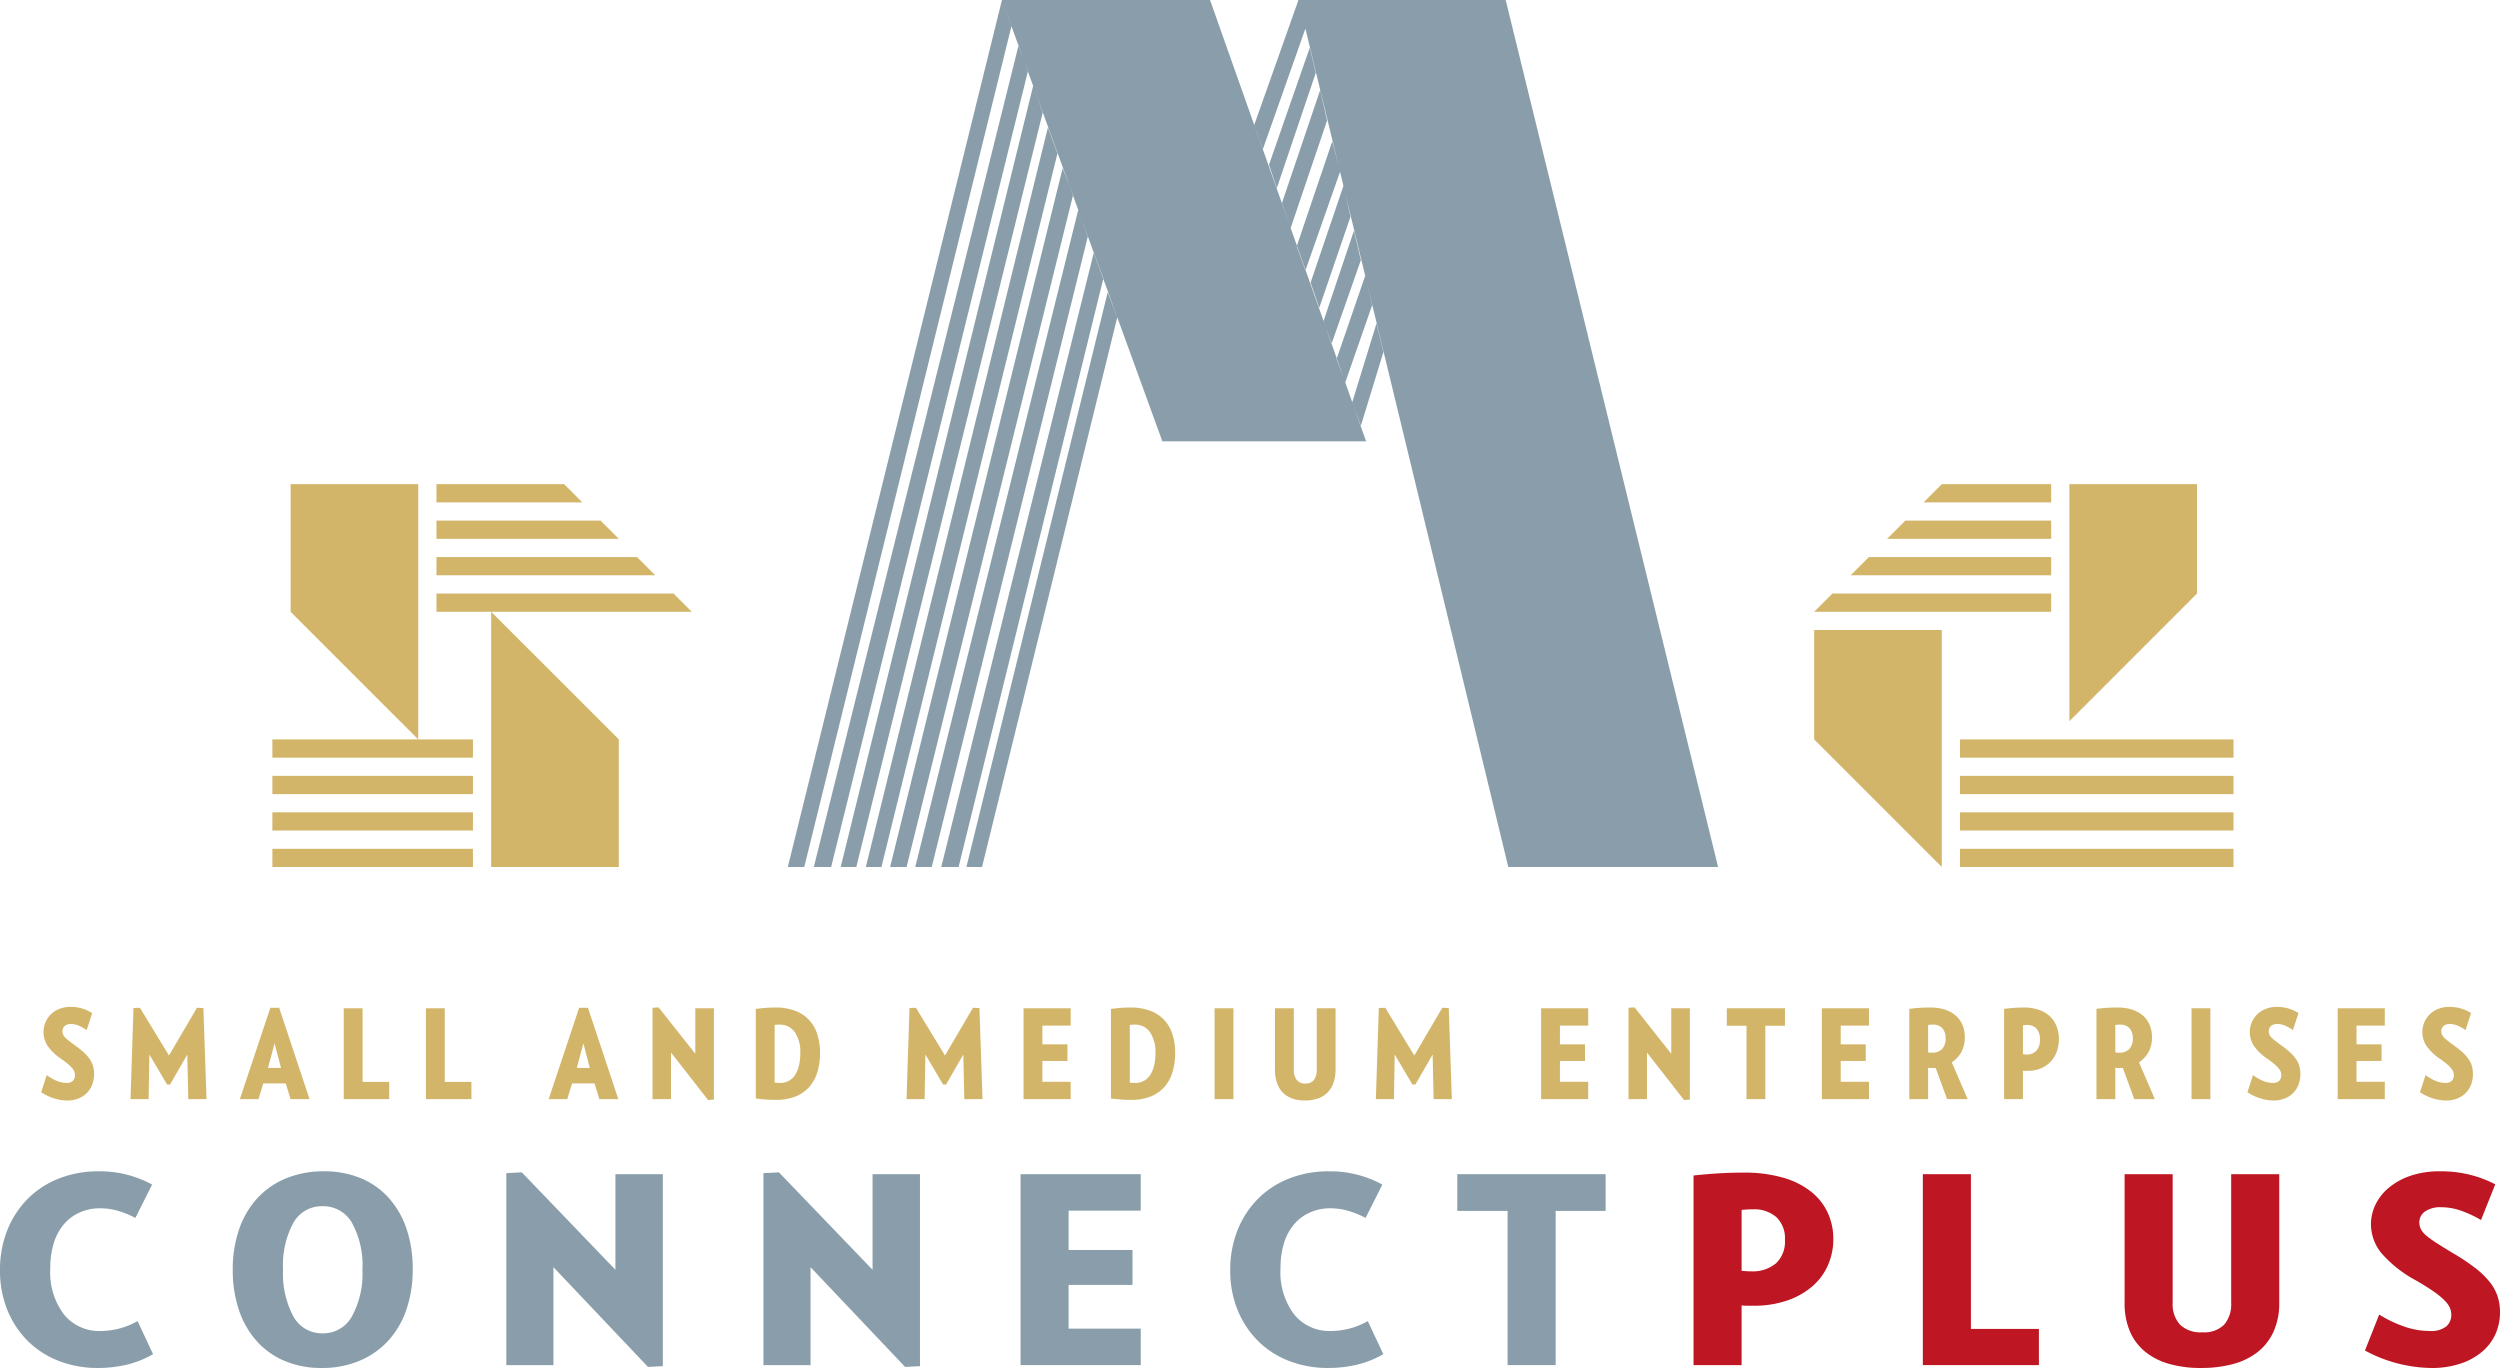 <svg xmlns="http://www.w3.org/2000/svg" xmlns:xlink="http://www.w3.org/1999/xlink" viewBox="0 0 286.369 156.699"><defs><style>.a{fill:none;}.b{clip-path:url(#a);}.c{fill:#d2b569;}.d{fill:#899eaa;}.e{fill:#be1622;}</style><clipPath id="a" transform="translate(-66.603 -65.232)"><rect class="a" width="420.126" height="283.648"/></clipPath></defs><title>SME_PLUS_4C</title><g class="b"><path class="c" d="M77.379,188.253a3.489,3.489,0,0,1-.191,1.157,2.725,2.725,0,0,1-.583.966,2.808,2.808,0,0,1-.973.667,3.402,3.402,0,0,1-1.348.249,5.016,5.016,0,0,1-1.527-.256,5.422,5.422,0,0,1-1.441-.695l.639-1.96a5.191,5.191,0,0,0,1.108.646,2.947,2.947,0,0,0,1.164.248.961.961,0,0,0,.738-.248.903.903,0,0,0,.227-.631,1.18,1.18,0,0,0-.063-.384,1.383,1.383,0,0,0-.235-.398,3.772,3.772,0,0,0-.475-.475q-.306-.262-.789-.604a5.864,5.864,0,0,1-1.562-1.484,2.889,2.889,0,0,1-.276-2.669,2.766,2.766,0,0,1,.603-.924,2.943,2.943,0,0,1,.973-.645,3.345,3.345,0,0,1,1.313-.242,4.541,4.541,0,0,1,1.364.192,4.724,4.724,0,0,1,1.121.518l-.639,1.946a4.802,4.802,0,0,0-.887-.504,2.241,2.241,0,0,0-.888-.193,1.05,1.05,0,0,0-.746.235.777.777,0,0,0-.248.59.963.963,0,0,0,.078.39,1.18,1.18,0,0,0,.256.355,4.877,4.877,0,0,0,.461.397c.19.148.427.324.71.532a9.522,9.522,0,0,1,1.001.81,4.318,4.318,0,0,1,.654.767,2.726,2.726,0,0,1,.355.788,3.364,3.364,0,0,1,.106.859" transform="translate(-66.603 -65.232)"/><polygon class="c" points="21.568 125.904 21.455 120.792 19.481 124.228 19.14 124.228 17.11 120.792 17.024 125.904 14.951 125.904 15.292 115.467 16.03 115.438 19.353 120.906 22.562 115.438 23.3 115.467 23.655 125.904 21.568 125.904"/><path class="c" d="M99.887,191.136l-.554-1.804h-2.57l-.554,1.804h-2.13l3.493-10.466h1.008l3.479,10.466Zm-1.832-6.39-.753,2.812h1.491Z" transform="translate(-66.603 -65.232)"/><polygon class="c" points="39.375 125.904 39.375 115.496 41.533 115.496 41.533 123.93 44.586 123.93 44.586 125.904 39.375 125.904"/><polygon class="c" points="48.789 125.904 48.789 115.496 50.947 115.496 50.947 123.93 54 123.93 54 125.904 48.789 125.904"/><path class="c" d="M135.258,191.136l-.554-1.804h-2.57l-.554,1.804h-2.13l3.493-10.466h1.008l3.479,10.466Zm-1.832-6.39-.753,2.812h1.491Z" transform="translate(-66.603 -65.232)"/><polygon class="c" points="81.108 126.003 76.862 120.565 76.862 125.903 74.747 125.903 74.747 115.438 75.442 115.396 79.646 120.706 79.646 115.495 81.775 115.495 81.775 125.96 81.108 126.003"/><path class="c" d="M160.534,185.853a7.336,7.336,0,0,1-.313,2.215,4.524,4.524,0,0,1-.944,1.697,4.133,4.133,0,0,1-1.583,1.08,6.038,6.038,0,0,1-2.23.376q-.637,0-1.15-.042-.512-.043-1.136-.115v-10.266c.389-.047.755-.085,1.101-.114.345-.028.726-.043,1.143-.043a6.319,6.319,0,0,1,2.236.363,4.205,4.205,0,0,1,1.598,1.037,4.301,4.301,0,0,1,.958,1.639,6.902,6.902,0,0,1,.32,2.173m-2.258.014a4.032,4.032,0,0,0-.625-2.399,2.058,2.058,0,0,0-1.775-.867c-.104,0-.194.002-.269.007-.077.005-.166.013-.27.022v6.603a2.364,2.364,0,0,0,.276.035c.081.005.192.007.334.007a1.961,1.961,0,0,0,1.74-.929,3.444,3.444,0,0,0,.44-1.073,6.096,6.096,0,0,0,.149-1.406" transform="translate(-66.603 -65.232)"/><polygon class="c" points="110.459 125.904 110.346 120.792 108.372 124.228 108.031 124.228 106.001 120.792 105.915 125.904 103.842 125.904 104.183 115.467 104.921 115.438 108.244 120.906 111.453 115.438 112.191 115.467 112.546 125.904 110.459 125.904"/><polygon class="c" points="117.246 125.904 117.246 115.496 122.642 115.496 122.642 117.483 119.404 117.483 119.404 119.628 122.273 119.628 122.273 121.53 119.404 121.53 119.404 123.916 122.642 123.916 122.642 125.904 117.246 125.904"/><path class="c" d="M201.215,185.853a7.336,7.336,0,0,1-.313,2.215,4.524,4.524,0,0,1-.944,1.697,4.133,4.133,0,0,1-1.583,1.08,6.038,6.038,0,0,1-2.23.376q-.637,0-1.15-.042-.512-.043-1.136-.115v-10.266c.389-.047.755-.085,1.101-.114.345-.028.726-.043,1.143-.043a6.319,6.319,0,0,1,2.236.363,4.205,4.205,0,0,1,1.598,1.037,4.301,4.301,0,0,1,.958,1.639,6.902,6.902,0,0,1,.32,2.173m-2.258.014a4.032,4.032,0,0,0-.625-2.399,2.058,2.058,0,0,0-1.775-.867c-.104,0-.194.002-.269.007-.077.005-.166.013-.27.022v6.603a2.364,2.364,0,0,0,.276.035c.081.005.192.007.334.007a1.961,1.961,0,0,0,1.74-.929,3.444,3.444,0,0,0,.44-1.073,6.096,6.096,0,0,0,.149-1.406" transform="translate(-66.603 -65.232)"/><rect class="c" x="139.128" y="115.495" width="2.158" height="10.408"/><path class="c" d="M219.589,187.727a4.452,4.452,0,0,1-.256,1.584,2.953,2.953,0,0,1-.717,1.114,2.889,2.889,0,0,1-1.107.654,4.621,4.621,0,0,1-1.441.212,4.3,4.3,0,0,1-1.414-.219,2.878,2.878,0,0,1-1.079-.661,2.918,2.918,0,0,1-.688-1.108,4.63,4.63,0,0,1-.241-1.576v-7h2.158v7.015a1.888,1.888,0,0,0,.326,1.185,1.201,1.201,0,0,0,1.008.419,1.144,1.144,0,0,0,.98-.419,1.954,1.954,0,0,0,.313-1.185v-7.015h2.158Z" transform="translate(-66.603 -65.232)"/><polygon class="c" points="164.218 125.904 164.105 120.792 162.13 124.228 161.789 124.228 159.759 120.792 159.673 125.904 157.601 125.904 157.941 115.467 158.679 115.438 162.003 120.906 165.212 115.438 165.95 115.467 166.305 125.904 164.218 125.904"/><polygon class="c" points="176.529 125.904 176.529 115.496 181.925 115.496 181.925 117.483 178.687 117.483 178.687 119.628 181.556 119.628 181.556 121.53 178.687 121.53 178.687 123.916 181.925 123.916 181.925 125.904 176.529 125.904"/><polygon class="c" points="192.901 126.003 188.656 120.565 188.656 125.903 186.54 125.903 186.54 115.438 187.236 115.396 191.439 120.706 191.439 115.495 193.568 115.495 193.568 125.96 192.901 126.003"/><polygon class="c" points="202.217 117.497 202.217 125.903 200.059 125.903 200.059 117.497 197.801 117.497 197.801 115.495 204.461 115.495 204.461 117.497 202.217 117.497"/><polygon class="c" points="208.691 125.904 208.691 115.496 214.087 115.496 214.087 117.483 210.849 117.483 210.849 119.628 213.718 119.628 213.718 121.53 210.849 121.53 210.849 123.916 214.087 123.916 214.087 125.904 208.691 125.904"/><path class="c" d="M289.636,191.135l-1.307-3.578a.83.83,0,0,1-.156.014h-.156c-.104,0-.197-.002-.283-.007s-.176-.012-.27-.021v3.592h-2.158v-10.338c.32-.046.683-.085,1.086-.113.402-.028.836-.043,1.299-.043a5.306,5.306,0,0,1,1.789.271,3.45,3.45,0,0,1,1.236.73,2.93,2.93,0,0,1,.717,1.08,3.633,3.633,0,0,1,.234,1.299,3.549,3.549,0,0,1-.377,1.69,3.332,3.332,0,0,1-1.115,1.207l1.818,4.217Zm-.17-6.986a1.644,1.644,0,0,0-.369-1.136,1.396,1.396,0,0,0-1.094-.412c-.103,0-.193.002-.269.007a2.386,2.386,0,0,0-.27.036v3.138a1.2,1.2,0,0,0,.227.028h.226a1.537,1.537,0,0,0,1.145-.411,1.722,1.722,0,0,0,.404-1.25" transform="translate(-66.603 -65.232)"/><path class="c" d="M302.445,184.262a4.192,4.192,0,0,1-.229,1.385,3.26,3.26,0,0,1-.681,1.157,3.311,3.311,0,0,1-1.129.795,3.846,3.846,0,0,1-1.569.299h-.269a2.092,2.092,0,0,1-.242-.015v3.252h-2.159v-10.338q.54-.07,1.094-.113c.369-.028.752-.043,1.151-.043a5.209,5.209,0,0,1,1.781.277,3.448,3.448,0,0,1,1.258.767,3.153,3.153,0,0,1,.744,1.15,4.015,4.015,0,0,1,.25,1.427m-2.174.043a1.784,1.784,0,0,0-.383-1.235,1.356,1.356,0,0,0-1.064-.426c-.086,0-.164.002-.235.007-.072.005-.158.011-.263.021v3.322c.086.01.158.017.22.022.061.005.131.007.205.007a1.451,1.451,0,0,0,1.116-.433,1.823,1.823,0,0,0,.404-1.285" transform="translate(-66.603 -65.232)"/><path class="c" d="M311.078,191.135l-1.307-3.578a.83.83,0,0,1-.156.014h-.156c-.104,0-.197-.002-.283-.007s-.176-.012-.27-.021v3.592h-2.158v-10.338c.32-.046.683-.085,1.086-.113.402-.028.836-.043,1.299-.043a5.306,5.306,0,0,1,1.789.271,3.45,3.45,0,0,1,1.236.73,2.93,2.93,0,0,1,.717,1.08,3.633,3.633,0,0,1,.234,1.299,3.549,3.549,0,0,1-.377,1.69,3.332,3.332,0,0,1-1.115,1.207l1.818,4.217Zm-.17-6.986a1.644,1.644,0,0,0-.369-1.136,1.396,1.396,0,0,0-1.094-.412c-.103,0-.193.002-.269.007a2.386,2.386,0,0,0-.27.036v3.138a1.2,1.2,0,0,0,.227.028h.226a1.537,1.537,0,0,0,1.145-.411,1.722,1.722,0,0,0,.404-1.25" transform="translate(-66.603 -65.232)"/><rect class="c" x="251.035" y="115.495" width="2.158" height="10.408"/><path class="c" d="M330.107,188.253a3.439,3.439,0,0,1-.193,1.157,2.693,2.693,0,0,1-.582.966,2.807,2.807,0,0,1-.973.667,3.402,3.402,0,0,1-1.348.249,5.011,5.011,0,0,1-1.527-.256,5.408,5.408,0,0,1-1.441-.695l.638-1.96a5.291,5.291,0,0,0,1.108.646,2.96,2.96,0,0,0,1.166.248.964.964,0,0,0,.738-.248.907.907,0,0,0,.226-.631,1.155,1.155,0,0,0-.064-.384,1.401,1.401,0,0,0-.234-.398,3.77,3.77,0,0,0-.475-.475c-.205-.175-.467-.377-.789-.604a5.864,5.864,0,0,1-1.562-1.484,2.881,2.881,0,0,1-.276-2.669,2.754,2.754,0,0,1,.604-.924,2.918,2.918,0,0,1,.972-.645,3.345,3.345,0,0,1,1.313-.242,4.525,4.525,0,0,1,1.363.192,4.72,4.72,0,0,1,1.123.518l-.641,1.946a4.7,4.7,0,0,0-.886-.504,2.24,2.24,0,0,0-.887-.193,1.048,1.048,0,0,0-.746.235.773.773,0,0,0-.248.59.947.947,0,0,0,.078.39,1.189,1.189,0,0,0,.254.355,4.93,4.93,0,0,0,.463.397c.189.148.426.324.709.532a9.65,9.65,0,0,1,1.002.81,4.344,4.344,0,0,1,.652.767,2.703,2.703,0,0,1,.356.788,3.408,3.408,0,0,1,.107.859" transform="translate(-66.603 -65.232)"/><polygon class="c" points="267.777 125.904 267.777 115.496 273.172 115.496 273.172 117.483 269.935 117.483 269.935 119.628 272.802 119.628 272.802 121.53 269.935 121.53 269.935 123.916 273.172 123.916 273.172 125.904 267.777 125.904"/><path class="c" d="M349.872,188.253a3.439,3.439,0,0,1-.193,1.157,2.693,2.693,0,0,1-.582.966,2.807,2.807,0,0,1-.973.667,3.402,3.402,0,0,1-1.348.249,5.011,5.011,0,0,1-1.527-.256,5.408,5.408,0,0,1-1.441-.695l.638-1.96a5.291,5.291,0,0,0,1.108.646,2.96,2.96,0,0,0,1.166.248.964.964,0,0,0,.738-.248.907.907,0,0,0,.226-.631,1.155,1.155,0,0,0-.064-.384,1.401,1.401,0,0,0-.234-.398,3.77,3.77,0,0,0-.475-.475c-.205-.175-.467-.377-.789-.604a5.864,5.864,0,0,1-1.562-1.484,2.881,2.881,0,0,1-.276-2.669,2.754,2.754,0,0,1,.604-.924,2.918,2.918,0,0,1,.972-.645,3.345,3.345,0,0,1,1.313-.242,4.525,4.525,0,0,1,1.363.192,4.72,4.72,0,0,1,1.123.518l-.641,1.946a4.7,4.7,0,0,0-.886-.504,2.24,2.24,0,0,0-.887-.193,1.048,1.048,0,0,0-.746.235.773.773,0,0,0-.248.59.947.947,0,0,0,.078.39,1.189,1.189,0,0,0,.254.355,4.93,4.93,0,0,0,.463.397c.189.148.426.324.709.532a9.65,9.65,0,0,1,1.002.81,4.344,4.344,0,0,1,.652.767,2.703,2.703,0,0,1,.356.788,3.408,3.408,0,0,1,.107.859" transform="translate(-66.603 -65.232)"/><path class="d" d="M158.73,164.548h-1.886l24.53-99.316,1.093,2.98Zm3.079,0h-1.986l23.438-94.052,1.093,2.881Zm2.881,0h-1.787l22.047-89.484,1.092,3.079Zm2.879,0h-1.787l20.857-84.716,1.092,2.979Zm2.88,0h-1.886l19.762-80.048,1.194,3.079Zm2.88,0h-1.887l18.673-75.281,1.092,3.079Zm3.08,0h-1.988l17.481-70.415,1.092,2.98Zm2.683,0h-1.79l16.188-65.847,1.093,2.881Zm26.118-99.316h-23.836l18.374,50.552h23.339Zm6.056,17.083-.99-2.781,5.064-14.302.794,3.278Zm1.593,4.468-.894-2.681,4.668-13.407.692,2.88Zm1.586,4.569-.991-2.879,4.368-12.912.796,3.476Zm1.689,4.867-.993-2.781,4.072-12.017.894,3.475Zm47.273,68.329h-24.032l-24.035-99.316h23.736Zm-45.683-64.06-.995-2.879,3.775-11.123.794,3.575Zm1.39,4.171-.894-2.681,3.476-10.327.794,3.376Zm1.59,4.372-.995-2.682,3.278-9.535.795,3.377Zm1.786,4.965-.991-2.681,2.78-9.038.794,3.278Z" transform="translate(-66.603 -65.232)"/><path class="c" d="M97.804,149.928h22.973v2.09H97.804Zm0,0h22.973v2.09H97.804Zm0,4.177h22.973v2.09H97.804Zm0,0h22.973v2.09H97.804Zm0,4.178h22.973v2.088H97.804Zm0,0h22.973v2.088H97.804Zm0,4.178h22.973v2.086H97.804Zm0,0h22.973v2.086H97.804Zm2.089-41.769h14.619v29.236l-14.619-14.618Zm31.326,0h-14.619v2.087h16.707Zm4.178,4.175h-18.797v2.089h20.885Zm4.177,4.178h-22.974v2.086h25.062Zm4.176,4.176h-27.15v2.089h29.239Zm-6.265,31.326h-14.619v-29.237l14.619,14.618Z" transform="translate(-66.603 -65.232)"/><path class="c" d="M276.498,133.221h25.062v2.089h-27.149Zm-2.087,4.178h14.619v27.148l-14.619-14.619Zm6.264-8.354h20.885v2.086h-22.973Zm4.178-4.178h16.707v2.089h-18.796Zm4.177-4.175h12.53v2.088h-14.618Zm2.087,29.236h31.328v2.09h-31.328Zm0,4.177h31.328v2.09h-31.328Zm0,4.178h31.328v2.088h-31.328Zm0,4.178h31.328v2.086h-31.328Zm27.15-29.24-14.619,14.621v-27.15h14.619Z" transform="translate(-66.603 -65.232)"/><path class="d" d="M84.136,220.349a11.183,11.183,0,0,1-3.024,1.208,14.347,14.347,0,0,1-3.316.373,12.156,12.156,0,0,1-4.456-.806,10.255,10.255,0,0,1-3.55-2.282,10.673,10.673,0,0,1-2.337-3.536,11.845,11.845,0,0,1-.85-4.565,12.166,12.166,0,0,1,.833-4.58,10.73,10.73,0,0,1,2.318-3.581,10.347,10.347,0,0,1,3.569-2.341,12.2,12.2,0,0,1,4.583-.836,12.447,12.447,0,0,1,6.122,1.521l-1.92,3.82a10.243,10.243,0,0,0-1.956-.806,7.447,7.447,0,0,0-2.102-.298,5.604,5.604,0,0,0-2.282.462,5.147,5.147,0,0,0-1.812,1.328,6.017,6.017,0,0,0-1.177,2.148,9.563,9.563,0,0,0-.416,2.955,7.989,7.989,0,0,0,1.576,5.281,5.185,5.185,0,0,0,4.183,1.879,8.561,8.561,0,0,0,4.239-1.134Z" transform="translate(-66.603 -65.232)"/><path class="d" d="M113.878,210.622a14.01,14.01,0,0,1-.725,4.625,10.052,10.052,0,0,1-2.083,3.565,9.372,9.372,0,0,1-3.296,2.298,11.003,11.003,0,0,1-4.329.82,10.683,10.683,0,0,1-4.239-.805,8.982,8.982,0,0,1-3.206-2.283,10.134,10.134,0,0,1-2.028-3.55,14.233,14.233,0,0,1-.707-4.611,14.039,14.039,0,0,1,.724-4.624,10.067,10.067,0,0,1,2.084-3.566,9.21,9.21,0,0,1,3.296-2.282,11.179,11.179,0,0,1,4.329-.806,10.852,10.852,0,0,1,4.238.791,8.828,8.828,0,0,1,3.207,2.268,10.189,10.189,0,0,1,2.029,3.535,14.227,14.227,0,0,1,.706,4.625m-5.76.03a10.06,10.06,0,0,0-1.195-5.341,3.766,3.766,0,0,0-3.369-1.91,3.726,3.726,0,0,0-3.352,1.91,10.195,10.195,0,0,0-1.177,5.341,10.368,10.368,0,0,0,1.177,5.355,3.708,3.708,0,0,0,3.352,1.955,3.748,3.748,0,0,0,3.369-1.955,10.231,10.231,0,0,0,1.195-5.355" transform="translate(-66.603 -65.232)"/><polygon class="d" points="74.227 156.579 63.395 145.152 63.395 156.37 57.998 156.37 57.998 134.381 59.772 134.291 70.496 145.45 70.496 134.5 75.929 134.5 75.929 156.49 74.227 156.579"/><polygon class="d" points="103.679 156.579 92.847 145.152 92.847 156.37 87.45 156.37 87.45 134.381 89.224 134.291 99.948 145.45 99.948 134.5 105.381 134.5 105.381 156.49 103.679 156.579"/><polygon class="d" points="116.902 156.37 116.902 134.5 130.668 134.5 130.668 138.677 122.408 138.677 122.408 143.183 129.726 143.183 129.726 147.181 122.408 147.181 122.408 152.193 130.668 152.193 130.668 156.37 116.902 156.37"/><path class="d" d="M225.056,220.349a11.183,11.183,0,0,1-3.024,1.208,14.347,14.347,0,0,1-3.316.373,12.156,12.156,0,0,1-4.456-.806,10.255,10.255,0,0,1-3.55-2.282,10.673,10.673,0,0,1-2.337-3.536,11.845,11.845,0,0,1-.85-4.565,12.166,12.166,0,0,1,.833-4.58,10.73,10.73,0,0,1,2.318-3.581,10.347,10.347,0,0,1,3.569-2.341,12.2,12.2,0,0,1,4.583-.836,12.447,12.447,0,0,1,6.122,1.521l-1.92,3.82a10.243,10.243,0,0,0-1.956-.806,7.447,7.447,0,0,0-2.102-.298,5.604,5.604,0,0,0-2.282.462,5.147,5.147,0,0,0-1.812,1.328,6.017,6.017,0,0,0-1.177,2.148,9.563,9.563,0,0,0-.416,2.955,7.989,7.989,0,0,0,1.576,5.281,5.185,5.185,0,0,0,4.183,1.879,8.561,8.561,0,0,0,4.239-1.134Z" transform="translate(-66.603 -65.232)"/><polygon class="d" points="178.197 138.706 178.197 156.37 172.69 156.37 172.69 138.706 166.93 138.706 166.93 134.499 183.921 134.499 183.921 138.706 178.197 138.706"/><path class="e" d="M276.606,207.161a7.473,7.473,0,0,1-.579,2.909,6.758,6.758,0,0,1-1.739,2.432,8.717,8.717,0,0,1-2.88,1.671,11.678,11.678,0,0,1-4.003.627h-.689q-.289,0-.616-.03v6.833h-5.506v-21.722q1.376-.15,2.789-.239,1.414-.09,2.935-.089a15.842,15.842,0,0,1,4.546.582,9.241,9.241,0,0,1,3.206,1.611,6.651,6.651,0,0,1,1.902,2.416,7.144,7.144,0,0,1,.634,2.999m-5.543.09a3.339,3.339,0,0,0-.978-2.596,3.871,3.871,0,0,0-2.716-.895q-.327,0-.598.014c-.182.011-.405.026-.671.045v6.983c.218.019.404.034.562.044q.235.015.525.015a4.152,4.152,0,0,0,2.844-.91,3.409,3.409,0,0,0,1.032-2.7" transform="translate(-66.603 -65.232)"/><polygon class="e" points="220.256 156.37 220.256 134.5 225.762 134.5 225.762 152.224 233.551 152.224 233.551 156.37 220.256 156.37"/><path class="e" d="M327.685,214.441a7.887,7.887,0,0,1-.652,3.327,6.252,6.252,0,0,1-1.829,2.342,7.853,7.853,0,0,1-2.826,1.373,14.048,14.048,0,0,1-3.677.447,13.069,13.069,0,0,1-3.605-.462,7.685,7.685,0,0,1-2.753-1.387,6.113,6.113,0,0,1-1.757-2.327,8.19,8.19,0,0,1-.616-3.313v-14.71h5.507v14.74a3.479,3.479,0,0,0,.833,2.491,3.389,3.389,0,0,0,2.572.88,3.212,3.212,0,0,0,2.499-.88,3.578,3.578,0,0,0,.798-2.491v-14.74h5.506Z" transform="translate(-66.603 -65.232)"/><path class="e" d="M352.972,215.545a6.147,6.147,0,0,1-.489,2.432,5.637,5.637,0,0,1-1.486,2.028,7.385,7.385,0,0,1-2.481,1.402,10.341,10.341,0,0,1-3.441.523,16.377,16.377,0,0,1-7.572-1.999l1.63-4.117a14.317,14.317,0,0,0,2.826,1.357,8.904,8.904,0,0,0,2.97.521,2.777,2.777,0,0,0,1.884-.521,1.707,1.707,0,0,0,.58-1.328,2.077,2.077,0,0,0-.163-.806,2.834,2.834,0,0,0-.598-.835,8.787,8.787,0,0,0-1.214-1q-.779-.552-2.01-1.267a14.088,14.088,0,0,1-3.985-3.119,5.251,5.251,0,0,1-1.231-3.357,5.142,5.142,0,0,1,.524-2.252,5.824,5.824,0,0,1,1.54-1.939,7.768,7.768,0,0,1,2.482-1.359,10.23,10.23,0,0,1,3.351-.507,13.886,13.886,0,0,1,3.478.404,13.181,13.181,0,0,1,2.861,1.089l-1.63,4.087a13.217,13.217,0,0,0-2.263-1.059,6.77,6.77,0,0,0-2.265-.403,3.07,3.07,0,0,0-1.902.493,1.506,1.506,0,0,0-.634,1.238,1.711,1.711,0,0,0,.199.82,2.593,2.593,0,0,0,.652.746,12.021,12.021,0,0,0,1.178.835q.723.464,1.811,1.12a23.899,23.899,0,0,1,2.554,1.7,9.681,9.681,0,0,1,1.666,1.611,5.309,5.309,0,0,1,.907,1.656,5.938,5.938,0,0,1,.271,1.806" transform="translate(-66.603 -65.232)"/></g></svg>